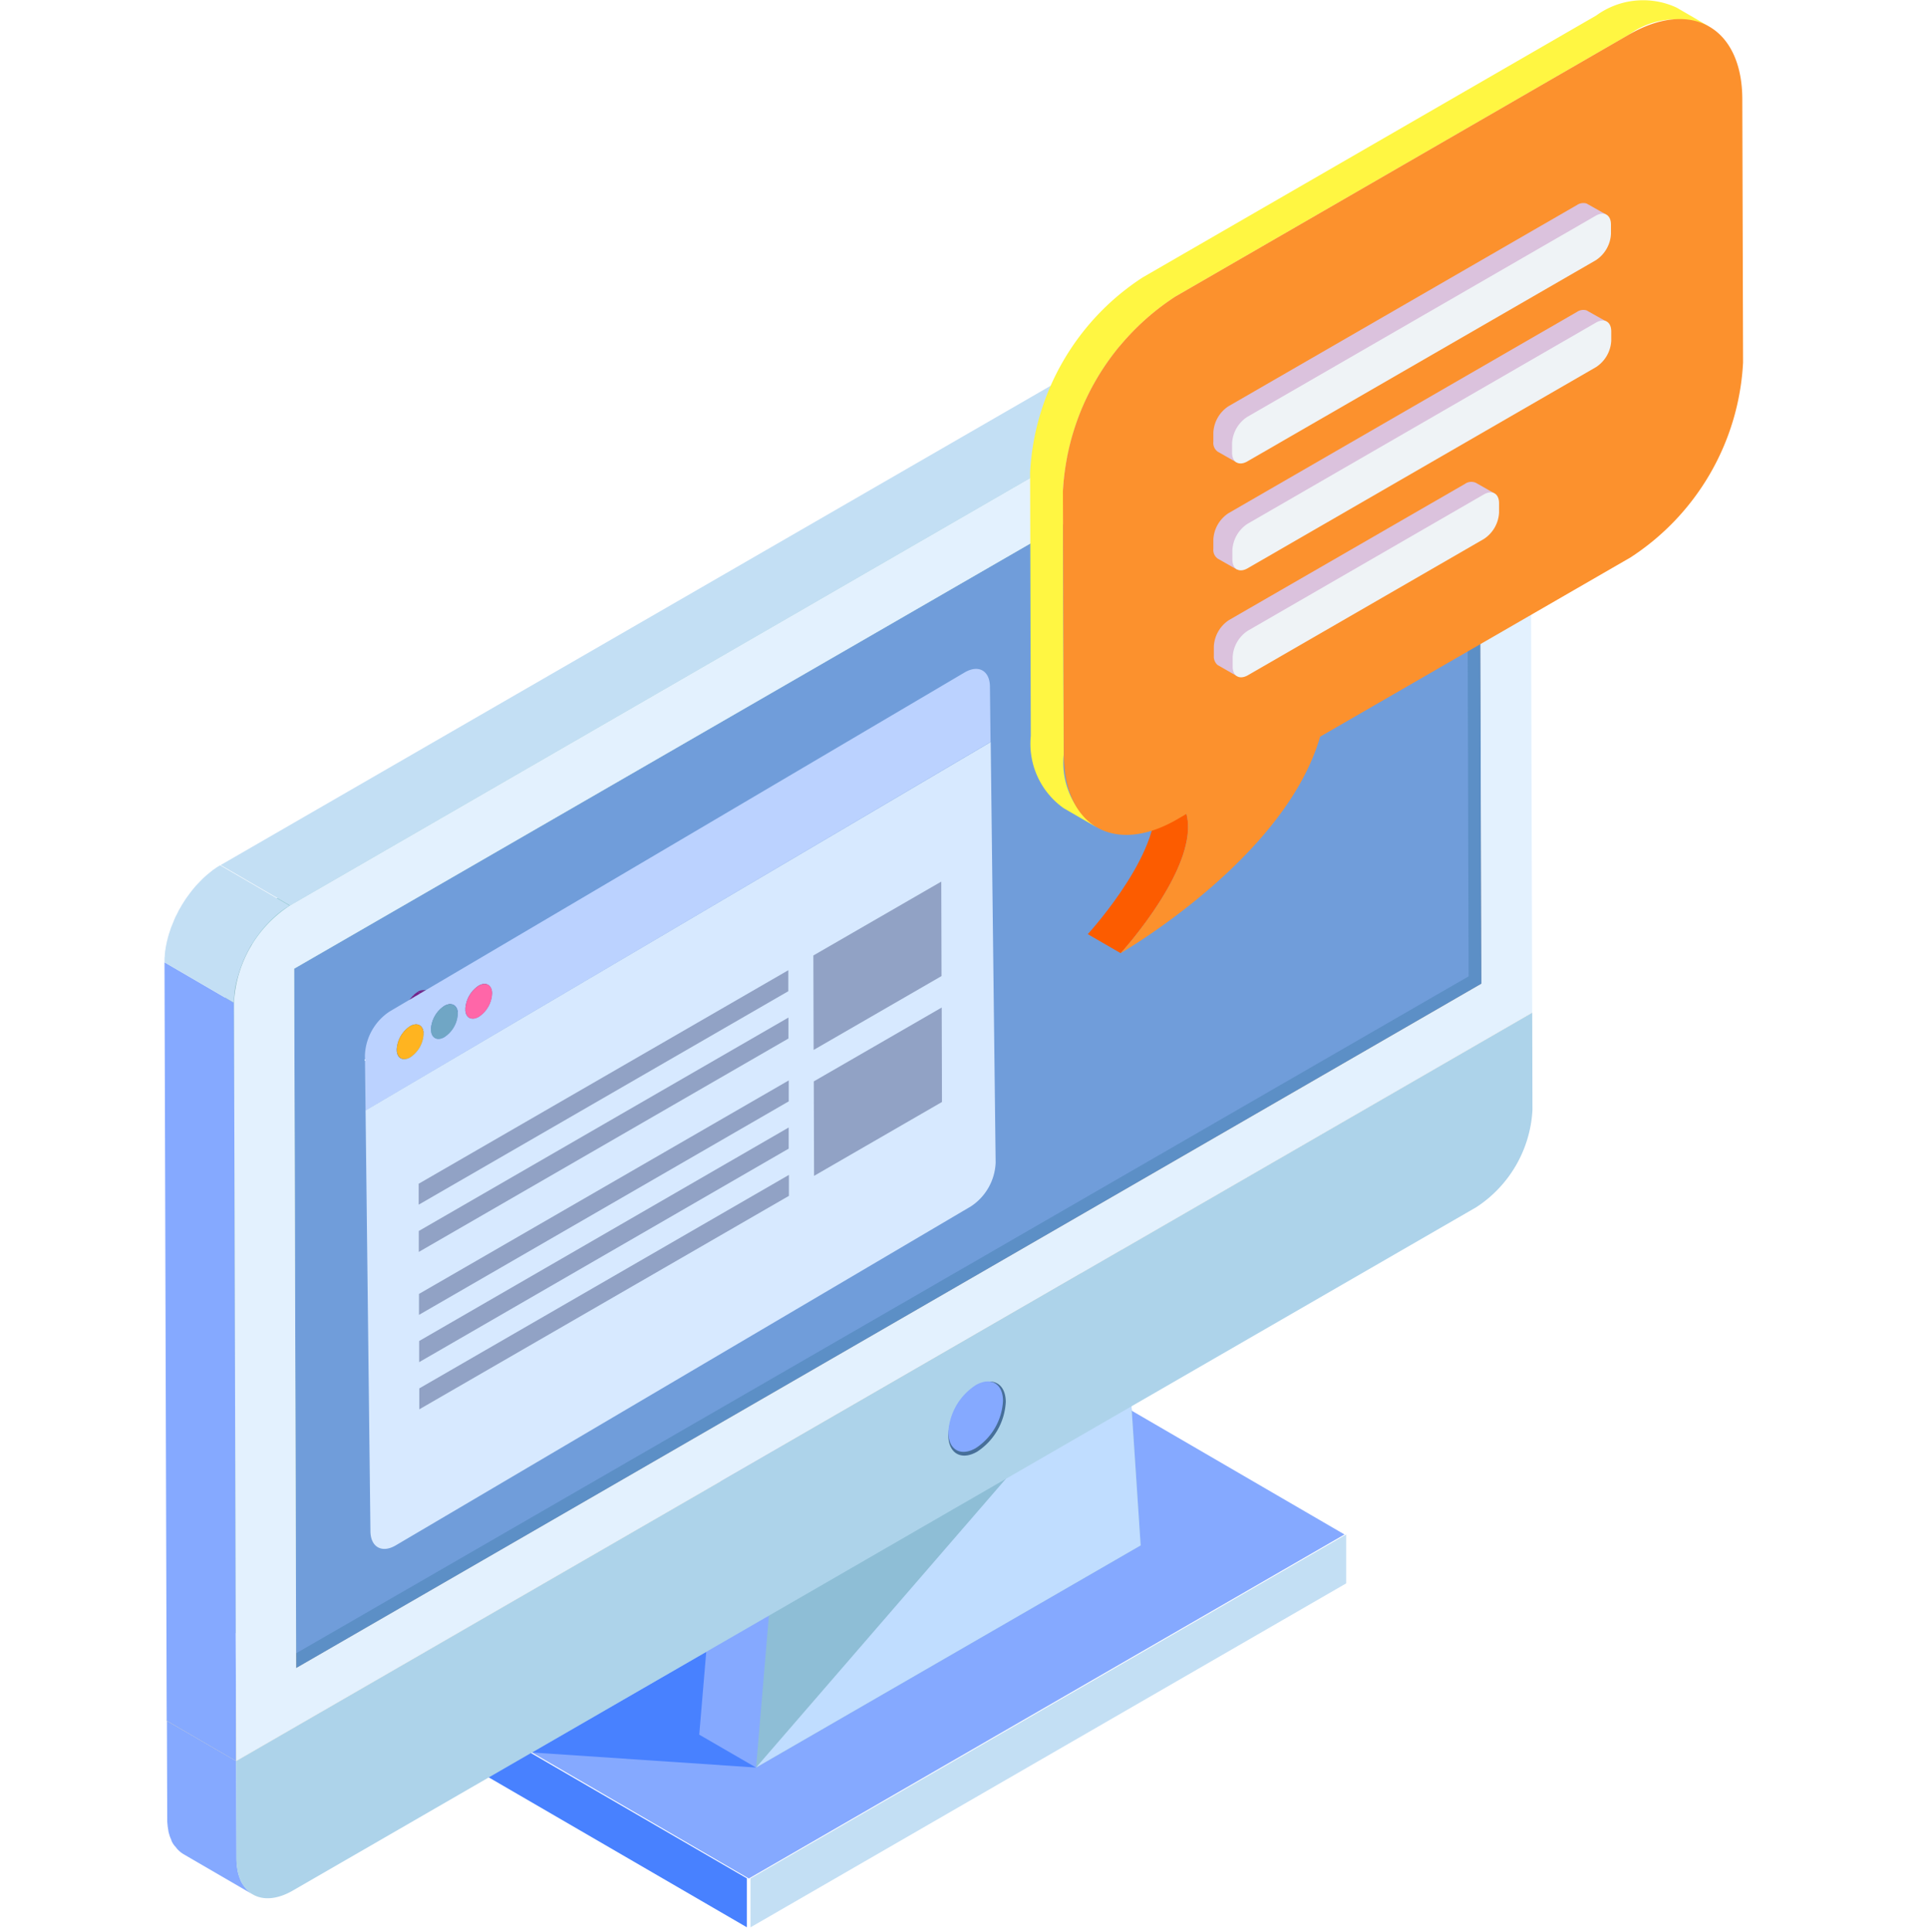<svg xmlns="http://www.w3.org/2000/svg" xmlns:xlink="http://www.w3.org/1999/xlink" width="82" height="82.211" viewBox="0 0 82 82.211">
  <defs>
    <clipPath id="clip-path">
      <rect id="長方形_4917" data-name="長方形 4917" width="67.173" height="82" fill="none"/>
    </clipPath>
    <clipPath id="clip-path-2">
      <path id="パス_15517" data-name="パス 15517" d="M17.993,64.5l1.06.6a.406.406,0,0,0,.407-.043l-1.06-.6a.405.405,0,0,1-.408.043" transform="translate(-17.993 -64.462)" fill="none"/>
    </clipPath>
    <clipPath id="clip-path-3">
      <path id="パス_15533" data-name="パス 15533" d="M19.171,62.77a1.246,1.246,0,0,1-.558.987l1.06.6a1.249,1.249,0,0,0,.557-.987.4.4,0,0,0-.17-.365L19,62.4a.4.4,0,0,1,.17.365" transform="translate(-18.613 -62.405)" fill="none"/>
    </clipPath>
    <clipPath id="clip-path-4">
      <path id="パス_15549" data-name="パス 15549" d="M16.965,64.07a1.262,1.262,0,0,1-.558.987l1.056.6a1.244,1.244,0,0,0,.56-.985.4.4,0,0,0-.17-.366l-1.058-.6a.4.4,0,0,1,.17.365" transform="translate(-16.407 -63.705)" fill="none"/>
    </clipPath>
    <clipPath id="clip-path-5">
      <path id="パス_15560" data-name="パス 15560" d="M16.381,63.729l1.06.6a.4.4,0,0,1,.4-.043l-1.058-.6a.29.29,0,0,0-.146-.037.527.527,0,0,0-.259.08" transform="translate(-16.381 -63.649)" fill="none"/>
    </clipPath>
    <clipPath id="clip-path-6">
      <path id="パス_15576" data-name="パス 15576" d="M15.531,64.761a.4.4,0,0,0,.168.362l1.06.6a.4.4,0,0,1-.17-.362,1.258,1.258,0,0,1,.56-.991l-1.06-.6a1.25,1.25,0,0,0-.559.991" transform="translate(-15.531 -63.77)" fill="none"/>
    </clipPath>
    <clipPath id="clip-path-7">
      <path id="パス_15587" data-name="パス 15587" d="M13.581,67.106c.318.18.741.422,1.058.6a.406.406,0,0,0,.406-.042l-1.058-.6a.4.4,0,0,1-.406.043" transform="translate(-13.581 -67.063)" fill="none"/>
    </clipPath>
    <clipPath id="clip-path-8">
      <path id="パス_15603" data-name="パス 15603" d="M14.757,65.37a1.254,1.254,0,0,1-.558.987l1.058.6a1.256,1.256,0,0,0,.559-.987.411.411,0,0,0-.169-.367l-1.06-.6a.4.4,0,0,1,.17.367" transform="translate(-14.199 -65.003)" fill="none"/>
    </clipPath>
  </defs>
  <g id="グループ_6144" data-name="グループ 6144" transform="translate(1816 219.211)">
    <rect id="長方形_5196" data-name="長方形 5196" width="82" height="82" transform="translate(-1816 -219)" fill="none"/>
    <g id="グループ_6127" data-name="グループ 6127" transform="translate(-1809 -219.211)">
      <path id="パス_15484" data-name="パス 15484" d="M19.746,112.51,31.441,119.3l0-2.081L19.742,110.43Z" transform="translate(-6.661 -37.305)" fill="#4881ff"/>
      <path id="パス_15485" data-name="パス 15485" d="M37.534,113.136l0,2.08,25.349-14.634,0-2.08Z" transform="translate(-12.599 -33.217)" fill="#c3dff4"/>
      <path id="パス_15486" data-name="パス 15486" d="M19.741,102.8l11.695,6.795L56.785,94.958l-11.695-6.8Z" transform="translate(-6.572 -29.674)" fill="#85a9ff"/>
      <g id="グループ_5426" data-name="グループ 5426">
        <g id="グループ_5425" data-name="グループ 5425" clip-path="url(#clip-path)">
          <path id="パス_15487" data-name="パス 15487" d="M3.1,112.36l.013,4.138a2.54,2.54,0,0,0,.05.513.1.1,0,0,1,0,.021,2.045,2.045,0,0,0,.134.419.011.011,0,0,1,0,.009,1.51,1.51,0,0,0,.187.283c.02.025.04.052.062.076a1.187,1.187,0,0,0,.264.218L.851,116.318a1.181,1.181,0,0,1-.259-.215,1.035,1.035,0,0,1-.07-.089.668.668,0,0,1-.084-.1.971.971,0,0,1-.093-.163l0-.005a.036.036,0,0,1,0-.012c-.017-.038-.034-.077-.05-.119a.718.718,0,0,1-.042-.126c-.013-.041-.024-.081-.035-.123a.327.327,0,0,0-.008-.051s0-.01,0-.015-.007-.033-.012-.051c0-.036-.012-.075-.015-.116s-.007-.073-.011-.112-.007-.076-.008-.111v-.124l-.014-4.137Z" transform="translate(-0.048 -37.436)" fill="#85a9ff"/>
          <path id="パス_15488" data-name="パス 15488" d="M33.167,111.137l-9.536-.641,7.418-4.282Z" transform="translate(-7.995 -35.937)" fill="#4881ff"/>
          <path id="パス_15489" data-name="パス 15489" d="M38.255,87.034l-2.414-1.4-1.45,17.14,2.418,1.4Z" transform="translate(-11.636 -28.973)" fill="#85a9ff"/>
          <path id="パス_15490" data-name="パス 15490" d="M52.878,74.922l-2.416-1.405-13.88,8.015L39,82.935Z" transform="translate(-12.377 -24.874)" fill="#85a9ff"/>
          <path id="パス_15491" data-name="パス 15491" d="M39.492,83.654l-1.447,17.139,16.366-9.45-1.038-15.7Z" transform="translate(-12.872 -25.593)" fill="#8ebed6"/>
          <path id="パス_15492" data-name="パス 15492" d="M48.673,88.511,38.044,100.793l16.366-9.45-1.037-15.7Z" transform="translate(-12.872 -25.593)" fill="#c0ddff"/>
          <path id="パス_15493" data-name="パス 15493" d="M58.249,64.237l-2.957-1.718L.142,94.361,3.1,96.077Z" transform="translate(-0.048 -21.153)" fill="#dcc9a0"/>
          <path id="パス_15494" data-name="パス 15494" d="M83.051,17.4,80.1,15.682l.087,29.76,2.955,1.718Z" transform="translate(-27.1 -5.306)" fill="#584245"/>
          <path id="パス_15495" data-name="パス 15495" d="M57.392,62.377l-2.955-1.718L4,89.777l2.956,1.715Z" transform="translate(-1.354 -20.524)" fill="#62494d"/>
          <path id="パス_15496" data-name="パス 15496" d="M4.606,96.956l.013,4.138c0,1.515,1.076,2.136,2.4,1.372L57.381,73.391a5.277,5.277,0,0,0,2.388-4.137l-.01-4.137Z" transform="translate(-1.558 -22.032)" fill="#add3ea"/>
          <path id="パス_15497" data-name="パス 15497" d="M8.342,47.4l.085,29.757L58.861,48.037l-.087-29.761Z" transform="translate(-2.822 -6.184)" fill="#5c8fc6"/>
          <path id="パス_15498" data-name="パス 15498" d="M8.425,76.681l49.892-28.8-.085-29.129L8.342,47.555Z" transform="translate(-2.822 -6.343)" fill="#709dda"/>
          <path id="パス_15499" data-name="パス 15499" d="M6.831,61.406l-2.954-1.72L3.96,89.448l2.956,1.715Z" transform="translate(-1.312 -20.195)" fill="#82b3b8"/>
          <path id="パス_15500" data-name="パス 15500" d="M57.263,17.4l-2.955-1.717L3.878,44.8l2.954,1.72Z" transform="translate(-1.312 -5.306)" fill="#92c8ce"/>
          <path id="パス_15501" data-name="パス 15501" d="M2.956,63.6,0,61.877.094,94.144,3.047,95.86Z" transform="translate(0 -20.936)" fill="#85a9ff"/>
          <path id="パス_15502" data-name="パス 15502" d="M56.923,13.4l-2.954-1.717L3.612,40.757l2.953,1.718Z" transform="translate(-1.222 -3.953)" fill="#c3dff4"/>
          <path id="パス_15503" data-name="パス 15503" d="M57.213,14.109c1.329-.764,2.4-.152,2.408,1.372l.091,32.266L4.559,79.587,4.468,47.323a5.251,5.251,0,0,1,2.387-4.138ZM7.116,75.631,57.55,46.516l-.087-29.76L7.031,45.874Z" transform="translate(-1.512 -4.663)" fill="#e3f1fe"/>
          <path id="パス_15504" data-name="パス 15504" d="M0,59.761c0-.036,0-.072,0-.108s0-.077.006-.118.007-.077.009-.116.007-.079.01-.117.016-.081.022-.121v-.01c0-.036.013-.072.019-.111s.019-.084.025-.125.017-.085.031-.126a1.192,1.192,0,0,1,.031-.128c.008-.033.02-.066.027-.1l0,0a.141.141,0,0,1,.007-.023c.015-.04.027-.082.042-.124s.026-.081.04-.122.03-.078.046-.116.03-.079.047-.116.025-.058.034-.087a.007.007,0,0,1,.005-.008.035.035,0,0,1,.008-.021c.014-.038.035-.076.05-.115s.042-.083.063-.124.05-.1.071-.145.062-.11.093-.163c0,0,0-.005.005-.007s.013-.026.021-.04h0c.055-.095.116-.19.176-.283.047-.069.1-.14.145-.2a.1.1,0,0,1,.012-.019c.035-.044.067-.089.1-.131s.06-.076.092-.114.059-.073.091-.108l.093-.1a.213.213,0,0,0,.019-.017l.009-.012c.025-.024.048-.048.069-.073l.1-.1c.035-.034.07-.067.107-.1s.068-.062.108-.093a.592.592,0,0,1,.054-.044l.011-.01a.451.451,0,0,0,.04-.034c.037-.026.071-.053.1-.08s.07-.05.106-.073a1.085,1.085,0,0,1,.1-.069c.03-.021.066-.042.1-.062a.06.06,0,0,0,.024-.015l2.953,1.718a3.415,3.415,0,0,0-.473.33l-.019.014a4.942,4.942,0,0,0-.431.406.031.031,0,0,0-.012.013,4.718,4.718,0,0,0-.4.48v0s0,0,0,0a5.846,5.846,0,0,0-.349.529.024.024,0,0,0-.006.018A5.389,5.389,0,0,0,3.143,60.3l0,0A4.6,4.6,0,0,0,3,60.889.021.021,0,0,1,3,60.9H3a3.967,3.967,0,0,0-.046.58Z" transform="translate(0 -18.82)" fill="#c3dff4"/>
          <path id="パス_15505" data-name="パス 15505" d="M51.629,89c.677-.391,1.224-.073,1.227.7a2.69,2.69,0,0,1-1.219,2.116c-.676.39-1.223.071-1.226-.7A2.691,2.691,0,0,1,51.629,89" transform="translate(-17.057 -30.054)" fill="#476f99"/>
          <path id="パス_15506" data-name="パス 15506" d="M51.571,88.988c.644-.371,1.165-.069,1.167.664a2.557,2.557,0,0,1-1.159,2.013c-.644.372-1.163.069-1.167-.671a2.559,2.559,0,0,1,1.159-2.005" transform="translate(-17.057 -30.055)" fill="#85a9ff"/>
        </g>
      </g>
      <g id="グループ_5428" data-name="グループ 5428" transform="translate(11.827 42.654)">
        <g id="グループ_5427" data-name="グループ 5427" clip-path="url(#clip-path-2)">
          <path id="パス_15507" data-name="パス 15507" d="M19.053,65.13l-1.06-.6h0l1.06.6,0,0" transform="translate(-17.993 -64.484)" fill="#2d509e"/>
          <path id="パス_15508" data-name="パス 15508" d="M19.059,65.133l-1.06-.6a.208.208,0,0,0,.03.015l1.058.6-.028-.013" transform="translate(-17.995 -64.485)" fill="#2e53a3"/>
          <path id="パス_15509" data-name="パス 15509" d="M19.1,65.154l-1.058-.6a.17.17,0,0,0,.031.011l1.058.6a.117.117,0,0,1-.03-.011" transform="translate(-18.01 -64.493)" fill="#3055a8"/>
          <path id="パス_15510" data-name="パス 15510" d="M19.149,65.169l-1.058-.6.031.007,1.06.6a.221.221,0,0,1-.033-.008" transform="translate(-18.027 -64.498)" fill="#3158ad"/>
          <path id="パス_15511" data-name="パス 15511" d="M19.2,65.181l-1.059-.6a.156.156,0,0,0,.035,0l1.058.6a.2.2,0,0,1-.034,0" transform="translate(-18.043 -64.502)" fill="#325ab3"/>
          <path id="パス_15512" data-name="パス 15512" d="M19.25,65.186l-1.058-.6h.037l1.06.6a.256.256,0,0,1-.039,0" transform="translate(-18.061 -64.503)" fill="#345db8"/>
          <path id="パス_15513" data-name="パス 15513" d="M19.308,65.185l-1.059-.6.042,0,1.06.6-.043.005" transform="translate(-18.081 -64.501)" fill="#355fbd"/>
          <path id="パス_15514" data-name="パス 15514" d="M19.374,65.173l-1.06-.6a.463.463,0,0,0,.05-.012l1.059.6-.049.012" transform="translate(-18.103 -64.495)" fill="#3762c2"/>
          <path id="パス_15515" data-name="パス 15515" d="M19.449,65.15l-1.059-.6a.551.551,0,0,0,.066-.022l1.06.6a.59.59,0,0,1-.067.024" transform="translate(-18.129 -64.483)" fill="#3865c7"/>
          <path id="パス_15516" data-name="パス 15516" d="M19.55,65.1l-1.06-.6a.779.779,0,0,0,.081-.041l1.059.6a.572.572,0,0,1-.08.04" transform="translate(-18.163 -64.462)" fill="#3a67cc"/>
        </g>
      </g>
      <g id="グループ_5430" data-name="グループ 5430" transform="translate(12.317 41.297)">
        <g id="グループ_5429" data-name="グループ 5429" clip-path="url(#clip-path-3)">
          <path id="パス_15518" data-name="パス 15518" d="M19.673,64.988l-1.059-.6a1.014,1.014,0,0,0,.189-.148l1.058.6a.925.925,0,0,1-.187.149" transform="translate(-18.613 -63.033)" fill="#3a67cc"/>
          <path id="パス_15519" data-name="パス 15519" d="M19.959,64.8,18.9,64.2c.02-.022.041-.044.06-.068l1.06.6c-.021.024-.04.045-.062.066" transform="translate(-18.712 -62.998)" fill="#3865c7"/>
          <path id="パス_15520" data-name="パス 15520" d="M20.052,64.708l-1.06-.6c.016-.018.032-.037.046-.057l1.058.6c-.013.02-.03.039-.044.057" transform="translate(-18.743 -62.968)" fill="#3762c2"/>
          <path id="パス_15521" data-name="パス 15521" d="M20.121,64.624l-1.058-.6c.011-.016.026-.034.037-.051l1.059.6a.476.476,0,0,1-.038.052" transform="translate(-18.767 -62.941)" fill="#355fbd"/>
          <path id="パス_15522" data-name="パス 15522" d="M20.177,64.546l-1.058-.6c.011-.016.022-.033.032-.049l1.06.6a.429.429,0,0,1-.033.049" transform="translate(-18.786 -62.916)" fill="#345db8"/>
          <path id="パス_15523" data-name="パス 15523" d="M20.227,64.471l-1.059-.6.031-.049,1.058.6-.03.047" transform="translate(-18.803 -62.89)" fill="#325ab3"/>
          <path id="パス_15524" data-name="パス 15524" d="M20.273,64.4l-1.058-.6c.007-.016.017-.032.026-.048l1.058.6c-.009.015-.016.032-.025.049" transform="translate(-18.819 -62.865)" fill="#3158ad"/>
          <path id="パス_15525" data-name="パス 15525" d="M20.312,64.325l-1.058-.6c.007-.014.015-.032.022-.048l1.06.6c-.008.016-.015.032-.024.048" transform="translate(-18.833 -62.84)" fill="#3055a8"/>
          <path id="パス_15526" data-name="パス 15526" d="M20.348,64.251l-1.06-.6c.009-.017.016-.035.024-.049l1.059.6c-.008.016-.015.034-.023.049" transform="translate(-18.844 -62.814)" fill="#2e53a3"/>
          <path id="パス_15527" data-name="パス 15527" d="M20.383,64.174l-1.059-.6c.007-.016.012-.035.019-.051l1.06.6-.02.051" transform="translate(-18.857 -62.787)" fill="#2d509e"/>
          <path id="パス_15528" data-name="パス 15528" d="M20.414,64.094l-1.06-.6a.505.505,0,0,0,.018-.053l1.06.6c-.005.018-.012.036-.018.054" transform="translate(-18.867 -62.759)" fill="#2b4d99"/>
          <path id="パス_15529" data-name="パス 15529" d="M20.442,64.01l-1.06-.6a.594.594,0,0,0,.018-.059l1.058.6c0,.02-.011.04-.016.058" transform="translate(-18.877 -62.729)" fill="#2a4b94"/>
          <path id="パス_15530" data-name="パス 15530" d="M20.467,63.917l-1.058-.6c.005-.022.011-.043.016-.066l1.058.6a.658.658,0,0,1-.015.064" transform="translate(-18.886 -62.694)" fill="#28488f"/>
          <path id="パス_15531" data-name="パス 15531" d="M20.492,63.812l-1.058-.6c.005-.026.009-.052.011-.078l1.06.6a.691.691,0,0,1-.013.08" transform="translate(-18.894 -62.653)" fill="#27468a"/>
          <path id="パス_15532" data-name="パス 15532" d="M20.425,63.484l-1.059-.6a.711.711,0,0,0,.007-.111.4.4,0,0,0-.17-.365l1.059.6a.4.4,0,0,1,.17.365.793.793,0,0,1-.007.111" transform="translate(-18.815 -62.405)" fill="#254385"/>
        </g>
      </g>
      <g id="グループ_5432" data-name="グループ 5432" transform="translate(10.785 42.158)">
        <g id="グループ_5431" data-name="グループ 5431" clip-path="url(#clip-path-4)">
          <path id="パス_15534" data-name="パス 15534" d="M17.463,66.288l-1.056-.6a.966.966,0,0,0,.187-.149l1.06.6a.922.922,0,0,1-.19.149" transform="translate(-16.407 -64.333)" fill="#3a67cc"/>
          <path id="パス_15535" data-name="パス 15535" d="M17.752,66.1l-1.06-.6c.022-.022.043-.045.062-.068l1.06.6c-.021.024-.041.045-.062.066" transform="translate(-16.505 -64.298)" fill="#3865c7"/>
          <path id="パス_15536" data-name="パス 15536" d="M17.845,66.007l-1.059-.6.046-.057,1.058.6-.045.057" transform="translate(-16.537 -64.268)" fill="#3762c2"/>
          <path id="パス_15537" data-name="パス 15537" d="M17.915,65.924l-1.058-.6.037-.051,1.059.6-.037.051" transform="translate(-16.561 -64.241)" fill="#355fbd"/>
          <path id="パス_15538" data-name="パス 15538" d="M17.971,65.847l-1.058-.6.032-.049,1.06.6c-.012.017-.022.034-.034.051" transform="translate(-16.58 -64.216)" fill="#345db8"/>
          <path id="パス_15539" data-name="パス 15539" d="M18.022,65.771l-1.059-.6a.52.52,0,0,1,.028-.049l1.06.6c-.011.017-.018.033-.029.048" transform="translate(-16.598 -64.19)" fill="#325ab3"/>
          <path id="パス_15540" data-name="パス 15540" d="M18.066,65.7l-1.06-.6.026-.048,1.058.6c-.008.016-.016.032-.025.047" transform="translate(-16.612 -64.165)" fill="#3158ad"/>
          <path id="パス_15541" data-name="パス 15541" d="M18.1,65.625l-1.058-.6c.008-.016.017-.033.024-.049l1.058.6c-.007.016-.016.033-.024.049" transform="translate(-16.626 -64.14)" fill="#3055a8"/>
          <path id="パス_15542" data-name="パス 15542" d="M18.141,65.55l-1.058-.6A.383.383,0,0,0,17.1,64.9l1.058.6a.327.327,0,0,1-.022.049" transform="translate(-16.639 -64.113)" fill="#2e53a3"/>
          <path id="パス_15543" data-name="パス 15543" d="M18.174,65.474l-1.058-.6c.007-.016.014-.034.022-.051l1.058.6c-.007.017-.014.035-.022.051" transform="translate(-16.65 -64.087)" fill="#2d509e"/>
          <path id="パス_15544" data-name="パス 15544" d="M18.209,65.395l-1.058-.6c0-.018.011-.035.016-.054l1.059.6c0,.017-.011.036-.017.054" transform="translate(-16.662 -64.059)" fill="#2b4d99"/>
          <path id="パス_15545" data-name="パス 15545" d="M18.234,65.31l-1.059-.6a.6.6,0,0,0,.018-.059l1.058.6a.312.312,0,0,1-.017.058" transform="translate(-16.67 -64.028)" fill="#2a4b94"/>
          <path id="パス_15546" data-name="パス 15546" d="M18.261,65.218l-1.058-.6c.006-.022.011-.043.016-.064l1.058.6a.565.565,0,0,1-.016.066" transform="translate(-16.68 -63.995)" fill="#28488f"/>
          <path id="パス_15547" data-name="パス 15547" d="M18.286,65.112l-1.058-.6c0-.028.009-.054.012-.08l1.059.6c0,.026-.008.053-.013.079" transform="translate(-16.688 -63.954)" fill="#27468a"/>
          <path id="パス_15548" data-name="パス 15548" d="M18.22,64.784l-1.059-.6a.817.817,0,0,0,.006-.112.4.4,0,0,0-.17-.365l1.058.6a.4.4,0,0,1,.17.366,1.054,1.054,0,0,1-.006.11" transform="translate(-16.609 -63.705)" fill="#254385"/>
        </g>
      </g>
      <g id="グループ_5434" data-name="グループ 5434" transform="translate(10.767 42.116)">
        <g id="グループ_5433" data-name="グループ 5433" clip-path="url(#clip-path-5)">
          <path id="パス_15550" data-name="パス 15550" d="M17.441,64.351l-1.06-.6a.589.589,0,0,1,.082-.041l1.058.6c-.027.012-.052.025-.08.04" transform="translate(-16.381 -63.669)" fill="#752289"/>
          <path id="パス_15551" data-name="パス 15551" d="M17.563,64.3,16.5,63.7l.064-.024,1.06.6a.344.344,0,0,0-.066.022" transform="translate(-16.423 -63.657)" fill="#722285"/>
          <path id="パス_15552" data-name="パス 15552" d="M17.663,64.271l-1.059-.6c.018,0,.034-.009.051-.011l1.058.6a.245.245,0,0,0-.051.012" transform="translate(-16.457 -63.651)" fill="#6f2182"/>
          <path id="パス_15553" data-name="パス 15553" d="M17.74,64.257l-1.058-.6.041,0,1.058.6a.216.216,0,0,0-.041.005" transform="translate(-16.484 -63.649)" fill="#6c207f"/>
          <path id="パス_15554" data-name="パス 15554" d="M17.8,64.251l-1.058-.6h.036l1.06.6a.357.357,0,0,0-.037,0" transform="translate(-16.506 -63.649)" fill="#691f7b"/>
          <path id="パス_15555" data-name="パス 15555" d="M17.86,64.251l-1.059-.6.035,0,1.059.6-.035,0" transform="translate(-16.525 -63.649)" fill="#661e78"/>
          <path id="パス_15556" data-name="パス 15556" d="M17.914,64.257l-1.058-.6a.228.228,0,0,1,.032.009l1.057.6-.03-.008" transform="translate(-16.544 -63.651)" fill="#631d74"/>
          <path id="パス_15557" data-name="パス 15557" d="M17.961,64.269l-1.056-.6a.182.182,0,0,1,.028.01l1.059.6-.031-.01" transform="translate(-16.561 -63.655)" fill="#601c71"/>
          <path id="パス_15558" data-name="パス 15558" d="M18.006,64.283l-1.058-.6.028.013,1.06.6-.03-.014" transform="translate(-16.575 -63.66)" fill="#5d1c6d"/>
          <path id="パス_15559" data-name="パス 15559" d="M18.052,64.3l-1.06-.6,0,0,1.058.6,0,0" transform="translate(-16.59 -63.667)" fill="#5b1b6a"/>
        </g>
      </g>
      <g id="グループ_5436" data-name="グループ 5436" transform="translate(10.209 42.201)">
        <g id="グループ_5435" data-name="グループ 5435" clip-path="url(#clip-path-6)">
          <path id="パス_15561" data-name="パス 15561" d="M16.759,66.184l-1.06-.6a.4.4,0,0,1-.168-.362.8.8,0,0,1,.007-.112l1.057.6a1.082,1.082,0,0,0-.006.112.4.4,0,0,0,.17.362" transform="translate(-15.531 -64.228)" fill="#4c1659"/>
          <path id="パス_15562" data-name="パス 15562" d="M16.6,65.668l-1.057-.6a.565.565,0,0,1,.011-.08l1.06.6c-.006.027-.009.053-.014.078" transform="translate(-15.535 -64.187)" fill="#4f175c"/>
          <path id="パス_15563" data-name="パス 15563" d="M16.619,65.555l-1.059-.6c0-.021.009-.043.015-.066l1.058.6c0,.022-.009.044-.014.066" transform="translate(-15.541 -64.152)" fill="#521860"/>
          <path id="パス_15564" data-name="パス 15564" d="M16.641,65.46l-1.058-.6c.005-.018.011-.039.017-.057l1.06.6c-.006.02-.012.04-.018.059" transform="translate(-15.549 -64.123)" fill="#551963"/>
          <path id="パス_15565" data-name="パス 15565" d="M16.67,65.373l-1.06-.6c.007-.018.013-.036.019-.055l1.059.6c-.007.018-.014.036-.018.054" transform="translate(-15.558 -64.094)" fill="#581a67"/>
          <path id="パス_15566" data-name="パス 15566" d="M16.7,65.293l-1.06-.6c.005-.017.013-.034.02-.051l1.058.6c-.006.016-.013.034-.018.051" transform="translate(-15.568 -64.067)" fill="#5b1b6a"/>
          <path id="パス_15567" data-name="パス 15567" d="M16.727,65.215l-1.058-.6a.35.35,0,0,1,.024-.051l1.058.6c-.009.016-.016.034-.023.051" transform="translate(-15.578 -64.041)" fill="#5d1c6d"/>
          <path id="パス_15568" data-name="パス 15568" d="M16.763,65.139l-1.058-.6c.006-.015.016-.032.023-.047l1.059.6c-.009.016-.016.032-.024.049" transform="translate(-15.591 -64.016)" fill="#601c71"/>
          <path id="パス_15569" data-name="パス 15569" d="M16.8,65.065l-1.059-.6a.5.5,0,0,1,.026-.049l1.06.6a.536.536,0,0,0-.027.05" transform="translate(-15.603 -63.99)" fill="#631d74"/>
          <path id="パス_15570" data-name="パス 15570" d="M16.839,64.991l-1.06-.6c.009-.016.019-.032.029-.047l1.06.6a.538.538,0,0,0-.029.047" transform="translate(-15.616 -63.966)" fill="#661e78"/>
          <path id="パス_15571" data-name="パス 15571" d="M16.883,64.917l-1.06-.6a.446.446,0,0,1,.034-.05l1.058.6c-.011.015-.021.032-.032.048" transform="translate(-15.631 -63.94)" fill="#691f7b"/>
          <path id="パス_15572" data-name="パス 15572" d="M16.933,64.841l-1.057-.6a.4.4,0,0,1,.037-.053l1.058.6c-.012.016-.026.034-.038.053" transform="translate(-15.649 -63.912)" fill="#6c207f"/>
          <path id="パス_15573" data-name="パス 15573" d="M16.991,64.759l-1.058-.6c.014-.02.03-.039.045-.057l1.059.6a.572.572,0,0,0-.046.057" transform="translate(-15.669 -63.882)" fill="#6f2182"/>
          <path id="パス_15574" data-name="パス 15574" d="M17.06,64.667,16,64.063c.02-.024.041-.046.061-.066l1.061.6a.77.77,0,0,0-.063.068" transform="translate(-15.692 -63.848)" fill="#722285"/>
          <path id="パス_15575" data-name="パス 15575" d="M17.155,64.522l-1.06-.6a.976.976,0,0,1,.188-.149l1.06.6a.967.967,0,0,0-.187.149" transform="translate(-15.724 -63.77)" fill="#752289"/>
        </g>
      </g>
      <g id="グループ_5438" data-name="グループ 5438" transform="translate(8.927 44.375)">
        <g id="グループ_5437" data-name="グループ 5437" clip-path="url(#clip-path-7)">
          <path id="パス_15577" data-name="パス 15577" d="M14.64,67.731l-1.058-.6h0l1.058.6,0,0" transform="translate(-13.581 -67.086)" fill="#2d509e"/>
          <path id="パス_15578" data-name="パス 15578" d="M14.645,67.734l-1.058-.6.028.015,1.06.6c-.01,0-.019-.009-.03-.013" transform="translate(-13.583 -67.086)" fill="#2e53a3"/>
          <path id="パス_15579" data-name="パス 15579" d="M14.689,67.754l-1.06-.6.032.01,1.059.6-.031-.011" transform="translate(-13.597 -67.094)" fill="#3055a8"/>
          <path id="パス_15580" data-name="パス 15580" d="M14.736,67.771l-1.059-.6c.009,0,.022.005.032.008l1.059.6-.032-.007" transform="translate(-13.614 -67.099)" fill="#3158ad"/>
          <path id="パス_15581" data-name="パス 15581" d="M14.785,67.782l-1.059-.6.033,0,1.061.6-.035,0" transform="translate(-13.631 -67.103)" fill="#325ab3"/>
          <path id="パス_15582" data-name="パス 15582" d="M14.836,67.786l-1.06-.6a.367.367,0,0,0,.038,0l1.06.6a.237.237,0,0,1-.037,0" transform="translate(-13.648 -67.104)" fill="#345db8"/>
          <path id="パス_15583" data-name="パス 15583" d="M14.894,67.784l-1.059-.6a.3.3,0,0,0,.043-.006l1.058.6c-.014,0-.028,0-.042.005" transform="translate(-13.668 -67.101)" fill="#355fbd"/>
          <path id="パス_15584" data-name="パス 15584" d="M14.959,67.773l-1.058-.6a.2.2,0,0,0,.05-.012l1.058.6-.05.011" transform="translate(-13.691 -67.096)" fill="#3762c2"/>
          <path id="パス_15585" data-name="パス 15585" d="M15.035,67.751l-1.058-.6a.5.5,0,0,0,.067-.022l1.059.6a.523.523,0,0,1-.068.024" transform="translate(-13.717 -67.084)" fill="#3865c7"/>
          <path id="パス_15586" data-name="パス 15586" d="M15.137,67.706l-1.058-.6c.024-.012.053-.025.079-.041l1.058.6a.52.52,0,0,1-.078.04" transform="translate(-13.752 -67.063)" fill="#3a67cc"/>
        </g>
      </g>
      <g id="グループ_5440" data-name="グループ 5440" transform="translate(9.333 43.017)">
        <g id="グループ_5439" data-name="グループ 5439" clip-path="url(#clip-path-8)">
          <path id="パス_15588" data-name="パス 15588" d="M15.257,67.587l-1.058-.6a.972.972,0,0,0,.189-.15l1.058.6a1,1,0,0,1-.189.15" transform="translate(-14.199 -65.63)" fill="#3a67cc"/>
          <path id="パス_15589" data-name="パス 15589" d="M15.546,67.4l-1.058-.6c.021-.02.041-.043.06-.066l1.058.6c-.02.024-.041.046-.061.067" transform="translate(-14.298 -65.597)" fill="#3865c7"/>
          <path id="パス_15590" data-name="パス 15590" d="M15.638,67.307l-1.058-.6.046-.057,1.058.6-.046.057" transform="translate(-14.33 -65.567)" fill="#3762c2"/>
          <path id="パス_15591" data-name="パス 15591" d="M15.709,67.224l-1.058-.6c.011-.017.025-.034.036-.051l1.058.6a.482.482,0,0,1-.037.051" transform="translate(-14.354 -65.54)" fill="#355fbd"/>
          <path id="パス_15592" data-name="パス 15592" d="M15.764,67.147l-1.058-.6.032-.049,1.058.6-.033.049" transform="translate(-14.373 -65.514)" fill="#345db8"/>
          <path id="パス_15593" data-name="パス 15593" d="M15.814,67.073l-1.058-.6.028-.048,1.06.6-.031.049" transform="translate(-14.39 -65.489)" fill="#325ab3"/>
          <path id="パス_15594" data-name="パス 15594" d="M15.859,67l-1.06-.6.026-.049,1.059.6c-.009.015-.018.032-.025.048" transform="translate(-14.405 -65.464)" fill="#3158ad"/>
          <path id="パス_15595" data-name="パス 15595" d="M15.9,66.925l-1.059-.6.026-.049,1.058.6c-.008.016-.016.034-.024.049" transform="translate(-14.418 -65.438)" fill="#3055a8"/>
          <path id="パス_15596" data-name="パス 15596" d="M15.936,66.85l-1.058-.6.02-.049,1.06.6c-.009.017-.014.034-.022.049" transform="translate(-14.432 -65.413)" fill="#2e53a3"/>
          <path id="パス_15597" data-name="パス 15597" d="M15.969,66.774l-1.06-.6c.007-.016.014-.034.021-.051l1.058.6c-.005.016-.013.034-.02.051" transform="translate(-14.442 -65.386)" fill="#2d509e"/>
          <path id="パス_15598" data-name="パス 15598" d="M16,66.7l-1.058-.6c.005-.018.012-.036.019-.054l1.058.6c-.006.017-.011.036-.018.054" transform="translate(-14.454 -65.358)" fill="#2b4d99"/>
          <path id="パス_15599" data-name="パス 15599" d="M16.029,66.611l-1.058-.6c0-.02.01-.039.016-.059l1.059.6a.476.476,0,0,1-.017.06" transform="translate(-14.464 -65.327)" fill="#2a4b94"/>
          <path id="パス_15600" data-name="パス 15600" d="M16.054,66.517,15,65.915c.006-.022.012-.043.016-.065l1.059.6a.657.657,0,0,1-.016.064" transform="translate(-14.472 -65.293)" fill="#28488f"/>
          <path id="パス_15601" data-name="パス 15601" d="M16.079,66.412l-1.059-.6c0-.026.01-.053.013-.078l1.058.6c0,.026-.007.053-.012.079" transform="translate(-14.48 -65.252)" fill="#27468a"/>
          <path id="パス_15602" data-name="パス 15602" d="M16.012,66.084l-1.058-.6a.929.929,0,0,0,0-.112A.4.4,0,0,0,14.79,65l1.06.6a.41.41,0,0,1,.169.366,1.11,1.11,0,0,1-.007.111" transform="translate(-14.402 -65.003)" fill="#254385"/>
        </g>
      </g>
      <g id="グループ_5442" data-name="グループ 5442">
        <g id="グループ_5441" data-name="グループ 5441" clip-path="url(#clip-path)">
          <path id="パス_15604" data-name="パス 15604" d="M38.412,43.16c.588-.345,1.067-.075,1.075.6l.027,2.359L12.919,61.8l-.028-2.359a2.34,2.34,0,0,1,1.046-1.852ZM17.743,57.81a1.258,1.258,0,0,0,.561-.994c0-.363-.261-.509-.577-.324a1.264,1.264,0,0,0-.564,1c0,.362.264.507.58.32m-1.462.86a1.255,1.255,0,0,0,.564-.992c0-.365-.263-.511-.578-.326a1.265,1.265,0,0,0-.564,1c.006.362.263.506.578.32m-1.46.861a1.261,1.261,0,0,0,.564-.994c0-.365-.264-.511-.578-.324a1.26,1.26,0,0,0-.564,1c0,.361.264.5.578.321" transform="translate(-4.362 -14.552)" fill="#bbd2ff"/>
          <path id="パス_15605" data-name="パス 15605" d="M19.912,63.346c.316-.185.572-.039.577.324a1.258,1.258,0,0,1-.56.994c-.316.187-.577.042-.58-.32a1.265,1.265,0,0,1,.564-1" transform="translate(-6.546 -21.406)" fill="#ff66a8"/>
          <path id="パス_15606" data-name="パス 15606" d="M17.7,64.645c.315-.185.573-.04.578.326a1.253,1.253,0,0,1-.564.992c-.314.185-.572.042-.578-.32a1.267,1.267,0,0,1,.564-1" transform="translate(-5.8 -21.845)" fill="#70a6c5"/>
          <path id="パス_15607" data-name="パス 15607" d="M15.5,65.946c.314-.187.573-.041.578.324a1.261,1.261,0,0,1-.564.994c-.314.185-.574.04-.578-.321a1.262,1.262,0,0,1,.564-1" transform="translate(-5.053 -22.285)" fill="#ffb420"/>
          <path id="パス_15608" data-name="パス 15608" d="M12.891,61.028l.028,2.359,26.6-15.673.211,17.9a2.342,2.342,0,0,1-1.047,1.852L14.2,81.893c-.585.343-1.067.074-1.075-.6Z" transform="translate(-4.362 -16.144)" fill="#d7e9ff"/>
          <path id="パス_15609" data-name="パス 15609" d="M32.113,75.546l0,.892L16.384,85.52l0-.891Z" transform="translate(-5.542 -25.56)" fill="#91a2c5"/>
          <path id="パス_15610" data-name="パス 15610" d="M32.1,72.5l0,.9L16.375,82.484l0-.9Z" transform="translate(-5.539 -24.531)" fill="#91a2c5"/>
          <path id="パス_15611" data-name="パス 15611" d="M32.1,69.471l0,.891L16.365,79.447l0-.892Z" transform="translate(-5.536 -23.505)" fill="#91a2c5"/>
          <path id="パス_15612" data-name="パス 15612" d="M32.075,62.385l0,.893L16.346,72.36l0-.891Z" transform="translate(-5.53 -21.107)" fill="#91a2c5"/>
          <path id="パス_15613" data-name="パス 15613" d="M32.084,65.428l0,.892L16.354,75.4l0-.891Z" transform="translate(-5.533 -22.137)" fill="#91a2c5"/>
          <path id="パス_15614" data-name="パス 15614" d="M47.2,64.785l.011,4.019-5.443,3.143-.012-4.019Z" transform="translate(-14.127 -21.92)" fill="#91a2c5"/>
          <path id="パス_15615" data-name="パス 15615" d="M47.173,56.688l.011,4.019L41.741,63.85l-.011-4.019Z" transform="translate(-14.119 -19.18)" fill="#91a2c5"/>
          <path id="パス_15616" data-name="パス 15616" d="M62.181,51.109c.573,2.177-2.629,5.738-2.8,5.926l1.4.811c.169-.187,3.37-3.748,2.8-5.925Z" transform="translate(-20.092 -17.292)" fill="#fc5c00"/>
          <path id="パス_15617" data-name="パス 15617" d="M83.181.324a3.388,3.388,0,0,0-3.417.334L60.457,11.805a10.549,10.549,0,0,0-4.786,8.289L55.7,31.306a3.359,3.359,0,0,0,1.4,3.079l1.4.811a3.359,3.359,0,0,1-1.4-3.079l-.032-11.211a10.547,10.547,0,0,1,4.786-8.289L81.159,1.47a3.388,3.388,0,0,1,3.417-.335Z" transform="translate(-18.836 0)" fill="#fff642"/>
          <path id="パス_15618" data-name="パス 15618" d="M81.873,1.884c2.652-1.531,4.809-.3,4.818,2.745l.032,11.211a10.546,10.546,0,0,1-4.786,8.289L68.725,31.757c-1.461,5.072-8.138,9-8.489,9.212.169-.188,3.37-3.749,2.8-5.926l-.4.234c-2.651,1.531-4.808.3-4.817-2.745L57.78,21.32a10.549,10.549,0,0,1,4.786-8.289Z" transform="translate(-19.55 -0.415)" fill="#fc912d"/>
          <path id="パス_15619" data-name="パス 15619" d="M84.167,20.417l-.769-.433a.256.256,0,0,0-.042-.023l-.023-.013,0,0a.486.486,0,0,0-.409.066L68.1,28.575a1.424,1.424,0,0,0-.647,1.121v.4a.451.451,0,0,0,.193.418l.805.457,7.5-5.037L82.926,21.9a1.429,1.429,0,0,0,.644-1.088Z" transform="translate(-22.821 -6.743)" fill="#dbc2dd"/>
          <path id="パス_15620" data-name="パス 15620" d="M79.409,31.461l-.774-.44-.008,0-.011-.007h0a.468.468,0,0,0-.443.054L68.134,36.86a1.429,1.429,0,0,0-.647,1.122v.4a.475.475,0,0,0,.158.391l0,0,.021.012a.284.284,0,0,0,.036.021l.777.445,5.135-3.658,4.565-2.635a1.434,1.434,0,0,0,.644-1.074Z" transform="translate(-22.834 -10.481)" fill="#dbc2dd"/>
          <path id="パス_15621" data-name="パス 15621" d="M84.167,13.545l-.769-.433a.256.256,0,0,0-.042-.023l-.023-.013,0,0a.486.486,0,0,0-.409.066L68.1,21.7a1.424,1.424,0,0,0-.647,1.121v.4a.451.451,0,0,0,.193.418l.805.457,7.5-5.037,6.973-4.026a1.428,1.428,0,0,0,.644-1.088Z" transform="translate(-22.821 -4.418)" fill="#dbc2dd"/>
          <path id="パス_15622" data-name="パス 15622" d="M84.15,20.7c.359-.207.65-.04.651.371v.4a1.427,1.427,0,0,1-.647,1.121L69.331,31.15c-.359.208-.65.04-.652-.371v-.4a1.426,1.426,0,0,1,.647-1.121Z" transform="translate(-23.237 -6.974)" fill="#eff3f6"/>
          <path id="パス_15623" data-name="パス 15623" d="M80.034,32.122c0-.412-.293-.579-.652-.371L69.345,37.546a1.426,1.426,0,0,0-.647,1.122v.4c0,.412.292.579.651.372l10.037-5.795a1.429,1.429,0,0,0,.648-1.122Z" transform="translate(-23.244 -10.713)" fill="#eff3f6"/>
          <path id="パス_15624" data-name="パス 15624" d="M84.132,13.829c.359-.207.65-.04.651.372v.4a1.425,1.425,0,0,1-.647,1.121L69.312,24.278c-.359.207-.65.04-.652-.371v-.4a1.426,1.426,0,0,1,.647-1.122Z" transform="translate(-23.231 -4.649)" fill="#eff3f6"/>
        </g>
      </g>
    </g>
  </g>
</svg>
